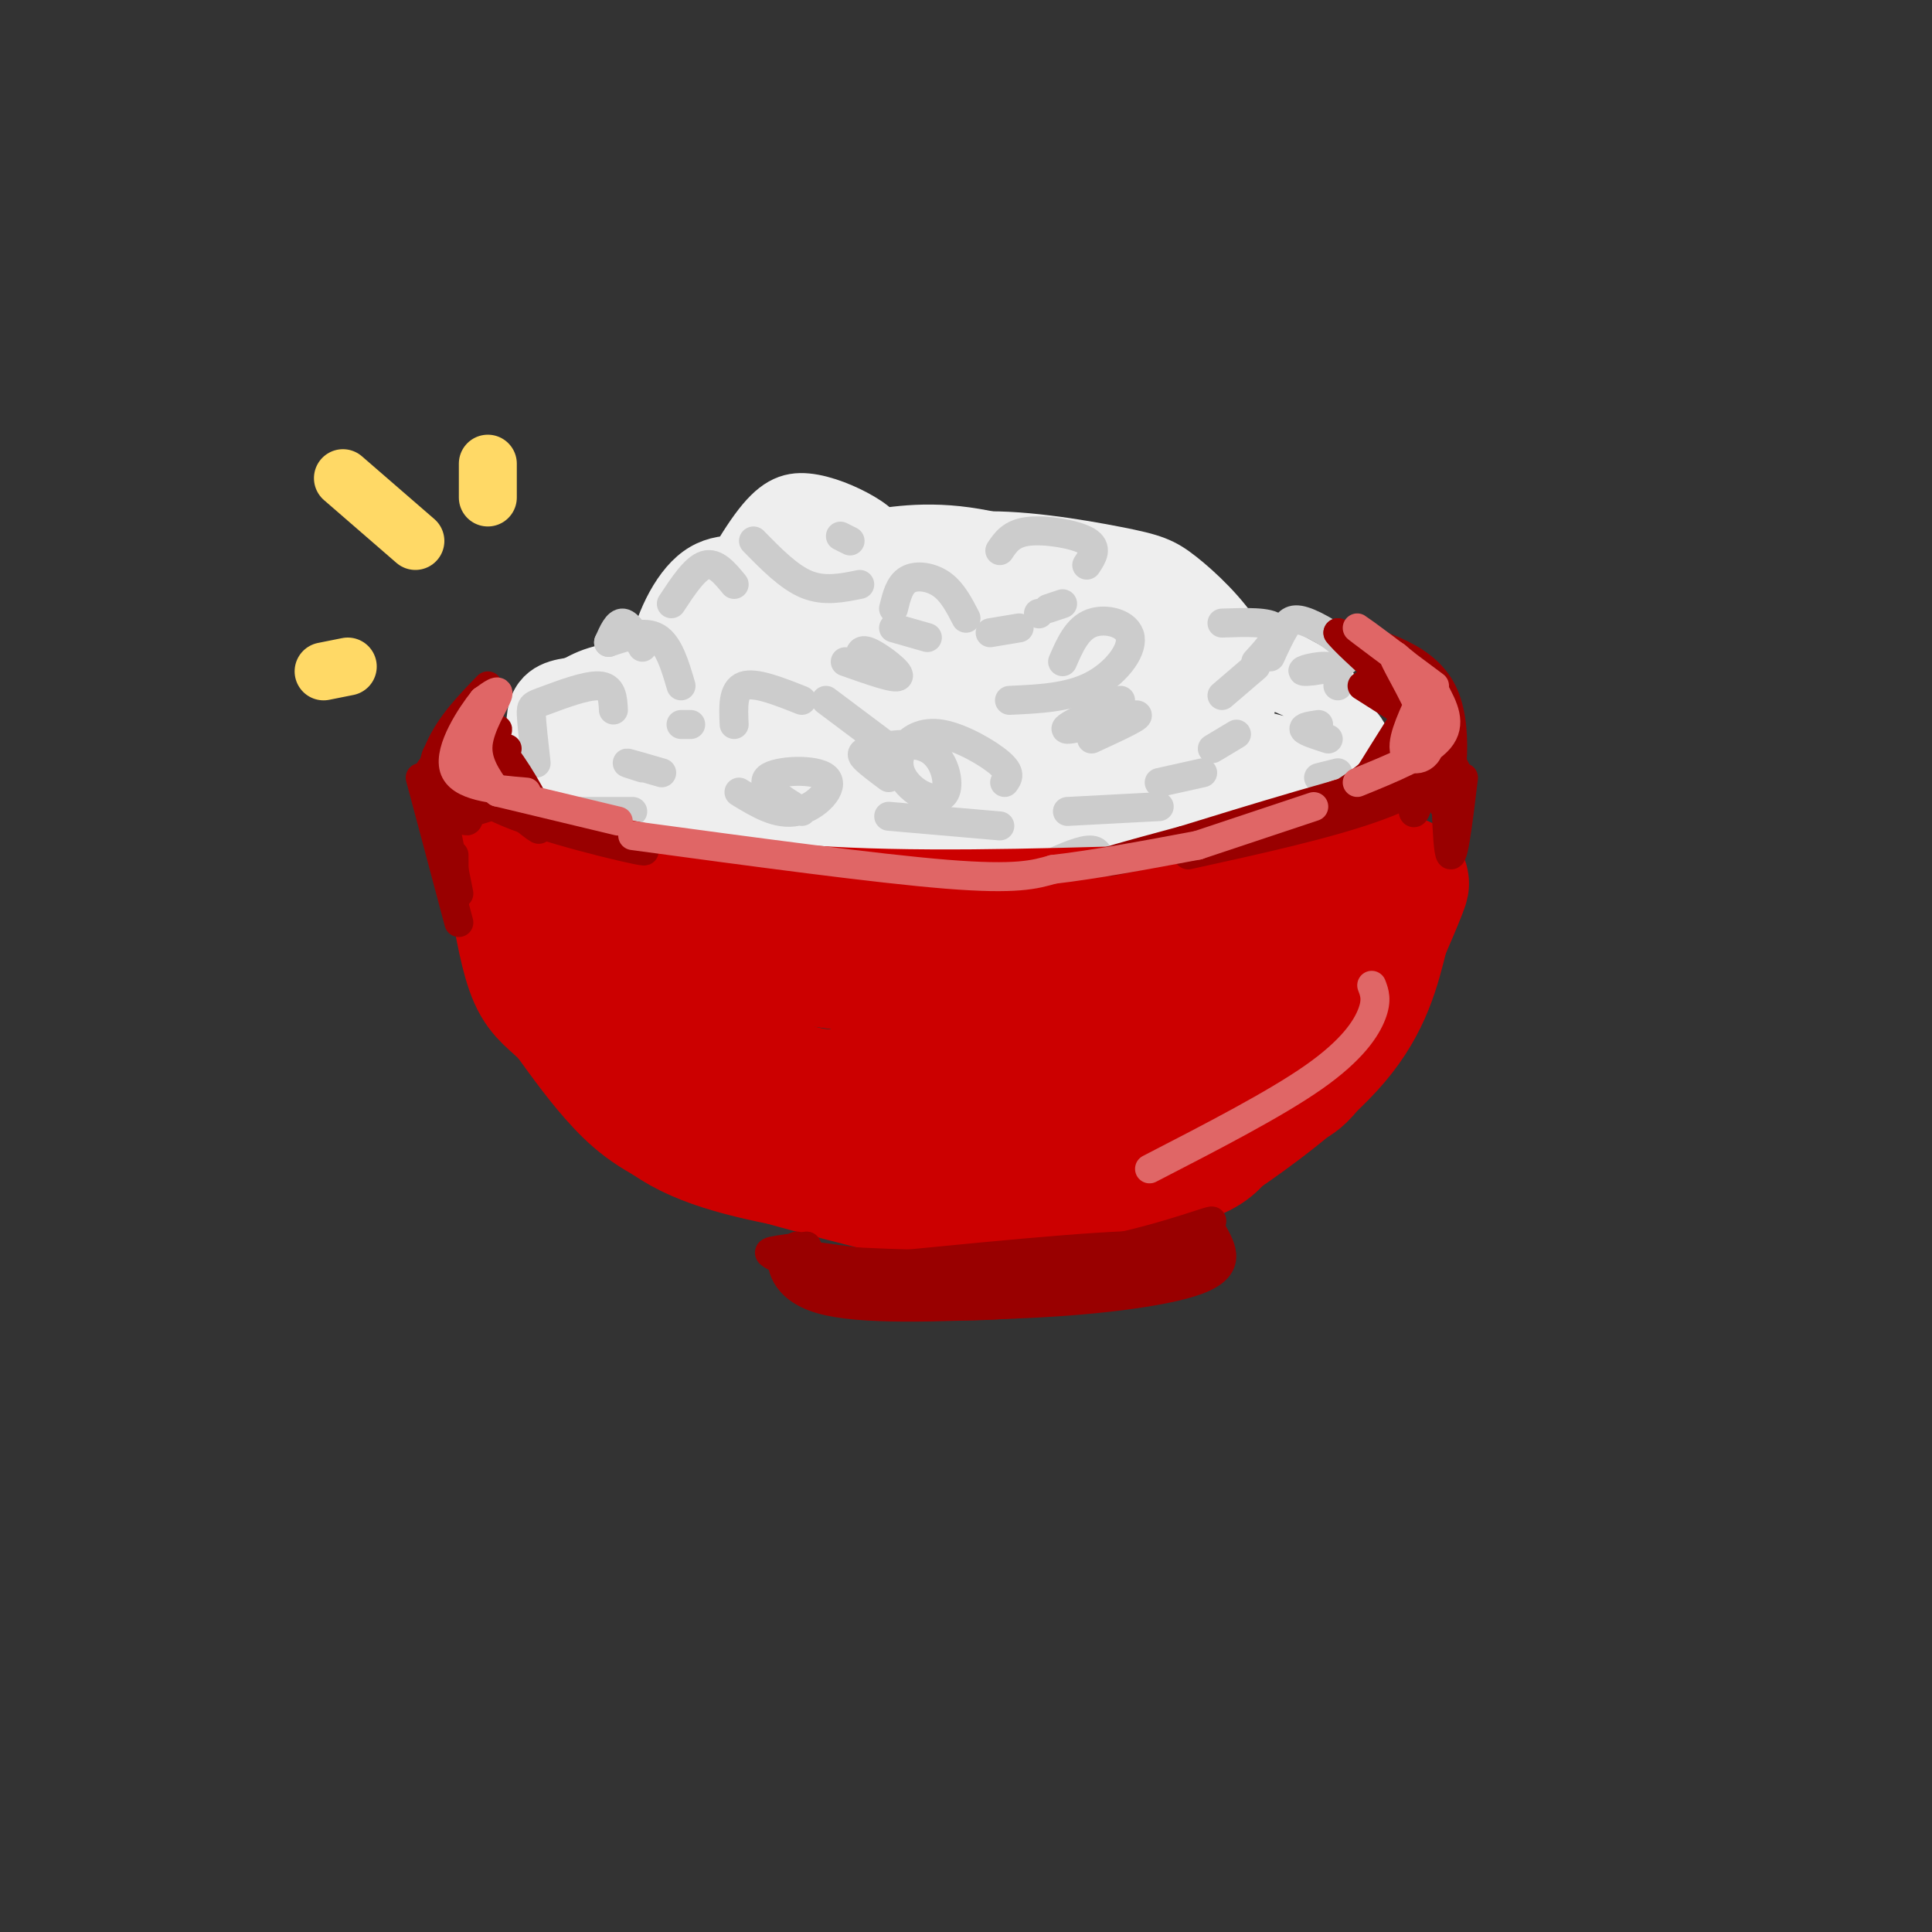 <svg viewBox='0 0 400 400' version='1.1' xmlns='http://www.w3.org/2000/svg' xmlns:xlink='http://www.w3.org/1999/xlink'><rect x="0" y="0" width="400" height="400" fill="#333333" stroke="none"/><g fill='none' stroke='#eeeeee' stroke-width='12' stroke-linecap='round' stroke-linejoin='round'><path d='M123,163c-1.209,-3.310 -2.419,-6.619 -2,-10c0.419,-3.381 2.466,-6.833 5,-8c2.534,-1.167 5.556,-0.049 7,1c1.444,1.049 1.311,2.029 1,5c-0.311,2.971 -0.799,7.932 -2,11c-1.201,3.068 -3.115,4.243 -6,6c-2.885,1.757 -6.741,4.098 -10,0c-3.259,-4.098 -5.920,-14.633 -5,-20c0.920,-5.367 5.422,-5.565 8,-6c2.578,-0.435 3.233,-1.106 8,1c4.767,2.106 13.648,6.990 17,12c3.352,5.010 1.177,10.147 -4,14c-5.177,3.853 -13.355,6.422 -18,7c-4.645,0.578 -5.756,-0.835 -7,-5c-1.244,-4.165 -2.622,-11.083 -4,-18'/><path d='M111,153c0.599,-5.037 4.097,-8.630 8,-11c3.903,-2.370 8.211,-3.516 15,-3c6.789,0.516 16.058,2.693 21,6c4.942,3.307 5.556,7.744 4,11c-1.556,3.256 -5.284,5.331 -8,7c-2.716,1.669 -4.422,2.932 -8,3c-3.578,0.068 -9.029,-1.058 -12,-2c-2.971,-0.942 -3.461,-1.699 -4,-5c-0.539,-3.301 -1.128,-9.147 -1,-13c0.128,-3.853 0.972,-5.712 4,-8c3.028,-2.288 8.240,-5.005 13,-6c4.760,-0.995 9.069,-0.267 12,2c2.931,2.267 4.483,6.072 5,9c0.517,2.928 -0.000,4.980 -2,7c-2.000,2.020 -5.481,4.007 -9,5c-3.519,0.993 -7.075,0.992 -9,0c-1.925,-0.992 -2.220,-2.976 -3,-6c-0.780,-3.024 -2.044,-7.089 -1,-13c1.044,-5.911 4.396,-13.668 9,-17c4.604,-3.332 10.458,-2.238 15,0c4.542,2.238 7.771,5.619 11,9'/><path d='M171,128c1.765,4.018 0.678,9.562 0,13c-0.678,3.438 -0.946,4.769 -5,7c-4.054,2.231 -11.892,5.362 -16,5c-4.108,-0.362 -4.484,-4.216 -5,-8c-0.516,-3.784 -1.172,-7.499 1,-14c2.172,-6.501 7.171,-15.790 11,-21c3.829,-5.210 6.487,-6.342 10,-6c3.513,0.342 7.882,2.158 11,4c3.118,1.842 4.986,3.708 7,9c2.014,5.292 4.174,14.008 5,19c0.826,4.992 0.317,6.261 -3,10c-3.317,3.739 -9.443,9.949 -13,13c-3.557,3.051 -4.544,2.944 -6,2c-1.456,-0.944 -3.381,-2.726 -5,-8c-1.619,-5.274 -2.934,-14.041 -2,-20c0.934,-5.959 4.115,-9.111 6,-12c1.885,-2.889 2.474,-5.517 10,-2c7.526,3.517 21.988,13.178 28,18c6.012,4.822 3.575,4.806 0,7c-3.575,2.194 -8.287,6.597 -13,11'/><path d='M192,155c-6.318,2.722 -15.611,4.027 -21,2c-5.389,-2.027 -6.872,-7.385 -8,-12c-1.128,-4.615 -1.901,-8.487 0,-13c1.901,-4.513 6.476,-9.666 12,-12c5.524,-2.334 11.996,-1.849 19,0c7.004,1.849 14.541,5.061 19,8c4.459,2.939 5.841,5.606 7,8c1.159,2.394 2.094,4.515 2,7c-0.094,2.485 -1.216,5.334 -4,8c-2.784,2.666 -7.230,5.148 -13,7c-5.770,1.852 -12.865,3.074 -19,1c-6.135,-2.074 -11.309,-7.443 -15,-12c-3.691,-4.557 -5.897,-8.303 -6,-14c-0.103,-5.697 1.898,-13.347 4,-17c2.102,-3.653 4.303,-3.311 9,-4c4.697,-0.689 11.888,-2.409 22,-1c10.112,1.409 23.146,5.947 30,9c6.854,3.053 7.528,4.623 8,9c0.472,4.377 0.743,11.563 0,16c-0.743,4.437 -2.498,6.125 -7,8c-4.502,1.875 -11.751,3.938 -19,6'/><path d='M212,159c-5.877,0.609 -11.070,-0.868 -16,-5c-4.930,-4.132 -9.596,-10.920 -12,-17c-2.404,-6.080 -2.544,-11.453 0,-16c2.544,-4.547 7.774,-8.267 17,-9c9.226,-0.733 22.448,1.521 30,3c7.552,1.479 9.433,2.183 13,5c3.567,2.817 8.820,7.747 12,13c3.180,5.253 4.286,10.827 0,17c-4.286,6.173 -13.964,12.944 -21,16c-7.036,3.056 -11.431,2.398 -14,2c-2.569,-0.398 -3.311,-0.534 -5,-5c-1.689,-4.466 -4.326,-13.261 -5,-18c-0.674,-4.739 0.615,-5.421 2,-7c1.385,-1.579 2.867,-4.053 9,-6c6.133,-1.947 16.919,-3.366 26,-2c9.081,1.366 16.458,5.518 21,8c4.542,2.482 6.248,3.294 7,7c0.752,3.706 0.549,10.305 -2,15c-2.549,4.695 -7.442,7.484 -13,9c-5.558,1.516 -11.779,1.758 -18,2'/><path d='M243,171c-5.162,-0.313 -9.067,-2.096 -11,-7c-1.933,-4.904 -1.894,-12.931 -1,-17c0.894,-4.069 2.644,-4.182 5,-5c2.356,-0.818 5.319,-2.341 10,-3c4.681,-0.659 11.082,-0.455 18,2c6.918,2.455 14.355,7.161 17,11c2.645,3.839 0.500,6.809 0,9c-0.500,2.191 0.646,3.601 -7,7c-7.646,3.399 -24.083,8.788 -36,9c-11.917,0.212 -19.315,-4.753 -23,-10c-3.685,-5.247 -3.656,-10.777 -1,-14c2.656,-3.223 7.940,-4.139 11,-5c3.060,-0.861 3.895,-1.669 13,0c9.105,1.669 26.480,5.814 33,8c6.520,2.186 2.183,2.415 1,4c-1.183,1.585 0.786,4.528 -9,7c-9.786,2.472 -31.327,4.473 -43,5c-11.673,0.527 -13.478,-0.421 -15,-4c-1.522,-3.579 -2.761,-9.790 -4,-16'/><path d='M201,152c1.027,-3.623 5.595,-4.682 8,-6c2.405,-1.318 2.647,-2.895 13,-1c10.353,1.895 30.818,7.263 40,10c9.182,2.737 7.083,2.844 6,5c-1.083,2.156 -1.150,6.361 -4,9c-2.850,2.639 -8.484,3.714 -12,5c-3.516,1.286 -4.915,2.785 -13,3c-8.085,0.215 -22.856,-0.853 -31,-2c-8.144,-1.147 -9.663,-2.372 -13,-6c-3.337,-3.628 -8.494,-9.660 -10,-14c-1.506,-4.340 0.637,-6.988 1,-9c0.363,-2.012 -1.054,-3.389 8,-4c9.054,-0.611 28.580,-0.458 41,1c12.420,1.458 17.734,4.219 17,8c-0.734,3.781 -7.518,8.580 -15,12c-7.482,3.420 -15.663,5.461 -27,7c-11.337,1.539 -25.829,2.574 -35,2c-9.171,-0.574 -13.021,-2.759 -15,-8c-1.979,-5.241 -2.087,-13.539 3,-21c5.087,-7.461 15.370,-14.086 24,-18c8.630,-3.914 15.609,-5.118 24,-3c8.391,2.118 18.196,7.559 28,13'/><path d='M239,135c5.120,3.582 3.921,6.036 1,10c-2.921,3.964 -7.564,9.436 -16,14c-8.436,4.564 -20.667,8.218 -31,10c-10.333,1.782 -18.770,1.692 -26,-1c-7.230,-2.692 -13.253,-7.985 -16,-12c-2.747,-4.015 -2.219,-6.752 -2,-10c0.219,-3.248 0.128,-7.006 1,-10c0.872,-2.994 2.705,-5.223 8,-8c5.295,-2.777 14.051,-6.102 20,-8c5.949,-1.898 9.092,-2.367 18,0c8.908,2.367 23.580,7.572 31,11c7.420,3.428 7.588,5.079 8,8c0.412,2.921 1.069,7.113 -3,12c-4.069,4.887 -12.865,10.468 -24,13c-11.135,2.532 -24.610,2.016 -33,-1c-8.390,-3.016 -11.693,-8.533 -13,-12c-1.307,-3.467 -0.616,-4.885 1,-7c1.616,-2.115 4.156,-4.926 14,-6c9.844,-1.074 26.991,-0.412 38,1c11.009,1.412 15.879,3.574 21,5c5.121,1.426 10.494,2.115 14,4c3.506,1.885 5.145,4.967 5,7c-0.145,2.033 -2.072,3.016 -4,4'/><path d='M251,159c-3.390,1.989 -9.865,4.962 -25,5c-15.135,0.038 -38.928,-2.859 -31,-4c7.928,-1.141 47.579,-0.525 63,0c15.421,0.525 6.614,0.958 5,2c-1.614,1.042 3.965,2.694 0,5c-3.965,2.306 -17.475,5.268 -31,7c-13.525,1.732 -27.067,2.234 -40,0c-12.933,-2.234 -25.259,-7.205 -30,-10c-4.741,-2.795 -1.898,-3.415 0,-4c1.898,-0.585 2.851,-1.135 10,-1c7.149,0.135 20.494,0.954 31,2c10.506,1.046 18.175,2.320 15,5c-3.175,2.680 -17.193,6.766 -31,8c-13.807,1.234 -27.404,-0.383 -41,-2'/><path d='M146,172c-9.780,-0.864 -13.729,-2.024 -14,-4c-0.271,-1.976 3.136,-4.767 10,-6c6.864,-1.233 17.184,-0.909 26,0c8.816,0.909 16.127,2.403 13,5c-3.127,2.597 -16.690,6.297 -26,8c-9.310,1.703 -14.365,1.410 -22,0c-7.635,-1.410 -17.850,-3.936 -22,-6c-4.150,-2.064 -2.234,-3.666 0,-5c2.234,-1.334 4.785,-2.402 12,-3c7.215,-0.598 19.093,-0.727 26,0c6.907,0.727 8.843,2.310 10,4c1.157,1.690 1.534,3.489 -5,5c-6.534,1.511 -19.978,2.735 -27,2c-7.022,-0.735 -7.621,-3.429 -9,-6c-1.379,-2.571 -3.537,-5.020 0,-9c3.537,-3.980 12.768,-9.490 22,-15'/><path d='M140,142c7.265,-3.450 14.426,-4.576 20,-4c5.574,0.576 9.561,2.854 13,6c3.439,3.146 6.330,7.161 4,11c-2.330,3.839 -9.881,7.502 -15,8c-5.119,0.498 -7.807,-2.168 -8,-6c-0.193,-3.832 2.108,-8.830 3,-12c0.892,-3.170 0.376,-4.510 5,-5c4.624,-0.490 14.388,-0.128 20,2c5.612,2.128 7.072,6.021 8,9c0.928,2.979 1.324,5.044 -2,7c-3.324,1.956 -10.369,3.804 -18,5c-7.631,1.196 -15.847,1.739 -18,-2c-2.153,-3.739 1.757,-11.762 4,-15c2.243,-3.238 2.818,-1.693 12,2c9.182,3.693 26.972,9.533 34,13c7.028,3.467 3.294,4.562 1,6c-2.294,1.438 -3.147,3.219 -4,5'/><path d='M199,172c-3.034,2.173 -8.619,5.107 -28,5c-19.381,-0.107 -52.556,-3.254 -43,-5c9.556,-1.746 61.845,-2.090 85,0c23.155,2.090 17.177,6.613 15,9c-2.177,2.387 -0.553,2.638 -4,4c-3.447,1.362 -11.965,3.837 -23,5c-11.035,1.163 -24.587,1.015 -34,-1c-9.413,-2.015 -14.686,-5.896 -17,-8c-2.314,-2.104 -1.670,-2.431 0,-5c1.670,-2.569 4.365,-7.379 13,-11c8.635,-3.621 23.209,-6.052 37,-6c13.791,0.052 26.797,2.586 34,5c7.203,2.414 8.601,4.707 10,7'/><path d='M244,171c1.511,2.249 0.287,4.372 -1,6c-1.287,1.628 -2.638,2.762 -9,5c-6.362,2.238 -17.736,5.582 -31,7c-13.264,1.418 -28.419,0.910 -36,0c-7.581,-0.910 -7.588,-2.223 -8,-4c-0.412,-1.777 -1.227,-4.018 -1,-7c0.227,-2.982 1.498,-6.706 8,-10c6.502,-3.294 18.236,-6.160 33,-7c14.764,-0.840 32.559,0.346 44,2c11.441,1.654 16.528,3.777 19,5c2.472,1.223 2.329,1.545 3,4c0.671,2.455 2.156,7.042 -13,12c-15.156,4.958 -46.953,10.288 -64,11c-17.047,0.712 -19.344,-3.194 -21,-6c-1.656,-2.806 -2.669,-4.512 -2,-8c0.669,-3.488 3.022,-8.758 7,-12c3.978,-3.242 9.583,-4.454 13,-6c3.417,-1.546 4.648,-3.425 19,-4c14.352,-0.575 41.826,0.153 55,1c13.174,0.847 12.050,1.813 12,4c-0.050,2.187 0.975,5.593 2,9'/><path d='M273,173c-5.016,4.650 -18.558,11.775 -32,16c-13.442,4.225 -26.786,5.550 -37,6c-10.214,0.450 -17.298,0.025 -22,-1c-4.702,-1.025 -7.022,-2.650 -9,-4c-1.978,-1.350 -3.616,-2.426 -6,-6c-2.384,-3.574 -5.516,-9.647 0,-14c5.516,-4.353 19.680,-6.984 34,-7c14.320,-0.016 28.795,2.585 37,4c8.205,1.415 10.138,1.644 5,5c-5.138,3.356 -17.347,9.837 -32,13c-14.653,3.163 -31.749,3.006 -41,2c-9.251,-1.006 -10.656,-2.861 -10,-5c0.656,-2.139 3.372,-4.563 16,-5c12.628,-0.437 35.169,1.113 42,3c6.831,1.887 -2.048,4.111 -10,5c-7.952,0.889 -14.976,0.445 -22,0'/><path d='M186,185c-7.515,0.784 -15.302,2.744 -15,-1c0.302,-3.744 8.693,-13.191 10,-25c1.307,-11.809 -4.470,-25.978 -4,-34c0.470,-8.022 7.187,-9.895 6,-9c-1.187,0.895 -10.277,4.560 -15,4c-4.723,-0.560 -5.079,-5.343 -5,-8c0.079,-2.657 0.594,-3.188 2,-2c1.406,1.188 3.703,4.094 6,7'/><path d='M171,117c1.289,0.200 1.511,-2.800 2,-2c0.489,0.800 1.244,5.400 2,10'/></g>
<g fill='none' stroke='#cccccc' stroke-width='6' stroke-linecap='round' stroke-linejoin='round'><path d='M156,112c3.667,3.750 7.333,7.500 11,9c3.667,1.500 7.333,0.750 11,0'/><path d='M176,112c0.000,0.000 -2.000,-1.000 -2,-1'/><path d='M185,126c0.600,-2.489 1.200,-4.978 3,-6c1.800,-1.022 4.800,-0.578 7,1c2.200,1.578 3.600,4.289 5,7'/><path d='M192,132c0.000,0.000 -7.000,-2.000 -7,-2'/><path d='M207,114c1.200,-1.800 2.400,-3.600 6,-4c3.600,-0.400 9.600,0.600 12,2c2.400,1.400 1.200,3.200 0,5'/><path d='M220,125c0.000,0.000 -3.000,1.000 -3,1'/><path d='M211,130c0.000,0.000 -6.000,1.000 -6,1'/><path d='M215,127c0.000,0.000 0.100,0.100 0.1,0.1'/><path d='M220,137c1.494,-3.440 2.988,-6.881 6,-8c3.012,-1.119 7.542,0.083 8,3c0.458,2.917 -3.155,7.548 -8,10c-4.845,2.452 -10.923,2.726 -17,3'/><path d='M232,145c-6.400,2.978 -12.800,5.956 -11,6c1.800,0.044 11.800,-2.844 14,-3c2.200,-0.156 -3.400,2.422 -9,5'/><path d='M253,129c4.917,-0.167 9.833,-0.333 11,1c1.167,1.333 -1.417,4.167 -4,7'/><path d='M260,138c0.000,0.000 -7.000,6.000 -7,6'/><path d='M256,152c0.000,0.000 -5.000,3.000 -5,3'/><path d='M249,160c0.000,0.000 -9.000,2.000 -9,2'/><path d='M240,167c0.000,0.000 -19.000,1.000 -19,1'/><path d='M207,171c0.000,0.000 -23.000,-2.000 -23,-2'/><path d='M166,168c-4.423,-2.726 -8.845,-5.452 -7,-7c1.845,-1.548 9.958,-1.917 12,0c2.042,1.917 -1.988,6.119 -6,7c-4.012,0.881 -8.006,-1.560 -12,-4'/><path d='M152,150c-0.167,-3.583 -0.333,-7.167 2,-8c2.333,-0.833 7.167,1.083 12,3'/><path d='M171,145c0.000,0.000 12.000,9.000 12,9'/><path d='M184,161c-2.044,-1.523 -4.089,-3.046 -5,-4c-0.911,-0.954 -0.689,-1.338 2,-2c2.689,-0.662 7.844,-1.604 11,0c3.156,1.604 4.314,5.752 4,8c-0.314,2.248 -2.100,2.597 -4,2c-1.900,-0.597 -3.912,-2.141 -5,-4c-1.088,-1.859 -1.250,-4.034 0,-6c1.250,-1.966 3.914,-3.721 8,-3c4.086,0.721 9.596,3.920 12,6c2.404,2.080 1.702,3.040 1,4'/><path d='M178,137c-0.067,-1.467 -0.133,-2.933 2,-2c2.133,0.933 6.467,4.267 6,5c-0.467,0.733 -5.733,-1.133 -11,-3'/><path d='M141,150c0.000,0.000 2.000,0.000 2,0'/><path d='M137,160c-3.167,-0.917 -6.333,-1.833 -7,-2c-0.667,-0.167 1.167,0.417 3,1'/><path d='M131,168c0.000,0.000 -11.000,0.000 -11,0'/><path d='M111,158c-0.452,-4.006 -0.905,-8.012 -1,-10c-0.095,-1.988 0.167,-1.958 3,-3c2.833,-1.042 8.238,-3.155 11,-3c2.762,0.155 2.881,2.577 3,5'/><path d='M126,133c0.917,-2.083 1.833,-4.167 3,-4c1.167,0.167 2.583,2.583 4,5'/><path d='M126,133c3.750,-1.250 7.500,-2.500 10,-1c2.500,1.500 3.750,5.750 5,10'/><path d='M139,125c2.417,-3.667 4.833,-7.333 7,-8c2.167,-0.667 4.083,1.667 6,4'/><path d='M263,136c1.027,-2.238 2.055,-4.477 3,-6c0.945,-1.523 1.809,-2.331 5,-1c3.191,1.331 8.711,4.800 8,7c-0.711,2.200 -7.653,3.131 -9,3c-1.347,-0.131 2.901,-1.323 5,-1c2.099,0.323 2.050,2.162 2,4'/><path d='M273,150c-1.667,0.250 -3.333,0.500 -3,1c0.333,0.500 2.667,1.250 5,2'/><path d='M277,160c0.000,0.000 -4.000,1.000 -4,1'/><path d='M278,164c-1.583,3.250 -3.167,6.500 -5,8c-1.833,1.500 -3.917,1.250 -6,1'/><path d='M265,174c0.000,0.000 -5.000,3.000 -5,3'/><path d='M217,179c3.578,-1.600 7.156,-3.200 9,-3c1.844,0.200 1.956,2.200 0,4c-1.956,1.800 -5.978,3.400 -10,5'/><path d='M201,181c-0.833,2.250 -1.667,4.500 -4,5c-2.333,0.500 -6.167,-0.750 -10,-2'/></g>
<g fill='none' stroke='#cc0000' stroke-width='28' stroke-linecap='round' stroke-linejoin='round'><path d='M110,185c24.750,6.333 49.500,12.667 70,15c20.500,2.333 36.750,0.667 53,-1'/><path d='M111,180c17.333,3.750 34.667,7.500 56,9c21.333,1.500 46.667,0.750 72,0'/><path d='M239,189c15.333,-0.489 17.667,-1.711 22,-4c4.333,-2.289 10.667,-5.644 17,-9'/><path d='M278,176c3.214,-1.631 2.750,-1.208 3,-1c0.250,0.208 1.214,0.202 0,4c-1.214,3.798 -4.607,11.399 -8,19'/><path d='M273,198c-3.107,6.512 -6.875,13.292 -11,19c-4.125,5.708 -8.607,10.345 -17,14c-8.393,3.655 -20.696,6.327 -33,9'/><path d='M212,240c-9.721,2.244 -17.523,3.354 -27,2c-9.477,-1.354 -20.628,-5.172 -27,-7c-6.372,-1.828 -7.963,-1.665 -13,-5c-5.037,-3.335 -13.518,-10.167 -22,-17'/><path d='M123,213c-5.500,-6.167 -8.250,-13.083 -11,-20'/><path d='M112,193c6.620,2.931 28.671,20.260 42,28c13.329,7.740 17.935,5.892 24,6c6.065,0.108 13.590,2.174 27,-1c13.410,-3.174 32.705,-11.587 52,-20'/><path d='M257,206c9.531,-3.978 7.359,-3.922 3,-1c-4.359,2.922 -10.904,8.710 -15,12c-4.096,3.290 -5.742,4.083 -15,5c-9.258,0.917 -26.129,1.959 -43,3'/><path d='M187,225c-8.000,0.167 -6.500,-0.917 -5,-2'/><path d='M133,202c-6.583,-5.167 -13.167,-10.333 -16,-11c-2.833,-0.667 -1.917,3.167 -1,7'/><path d='M116,198c1.476,4.464 5.667,12.125 10,19c4.333,6.875 8.810,12.964 17,17c8.190,4.036 20.095,6.018 32,8'/><path d='M175,242c11.869,1.869 25.542,2.542 38,2c12.458,-0.542 23.702,-2.298 30,-4c6.298,-1.702 7.649,-3.351 9,-5'/><path d='M252,235c6.289,-4.244 17.511,-12.356 24,-20c6.489,-7.644 8.244,-14.822 10,-22'/><path d='M286,193c3.071,-7.048 5.750,-13.667 3,-8c-2.750,5.667 -10.929,23.619 -16,32c-5.071,8.381 -7.036,7.190 -9,6'/><path d='M264,223c-2.222,2.466 -3.276,5.630 -10,10c-6.724,4.370 -19.118,9.946 -30,13c-10.882,3.054 -20.252,3.587 -27,3c-6.748,-0.587 -10.874,-2.293 -15,-4'/><path d='M182,245c-9.298,-2.393 -25.042,-6.375 -35,-10c-9.958,-3.625 -14.131,-6.893 -18,-11c-3.869,-4.107 -7.435,-9.054 -11,-14'/><path d='M118,210c-3.089,-3.200 -5.311,-4.200 -7,-8c-1.689,-3.800 -2.844,-10.400 -4,-17'/><path d='M107,185c-0.500,-4.000 0.250,-5.500 1,-7'/></g>
<g fill='none' stroke='#990000' stroke-width='6' stroke-linecap='round' stroke-linejoin='round'><path d='M168,260c17.844,2.444 35.689,4.889 51,4c15.311,-0.889 28.089,-5.111 22,-6c-6.089,-0.889 -31.044,1.556 -56,4'/><path d='M185,262c-13.907,0.249 -20.676,-1.129 -14,-1c6.676,0.129 26.797,1.766 44,0c17.203,-1.766 31.486,-6.933 35,-8c3.514,-1.067 -3.743,1.967 -11,5'/><path d='M239,258c-3.673,2.104 -7.356,4.863 -21,6c-13.644,1.137 -37.250,0.652 -36,1c1.250,0.348 27.357,1.528 42,1c14.643,-0.528 17.821,-2.764 21,-5'/><path d='M245,261c-1.833,1.429 -16.917,7.500 -36,9c-19.083,1.500 -42.167,-1.571 -38,-4c4.167,-2.429 35.583,-4.214 67,-6'/><path d='M238,260c11.285,-1.168 5.996,-1.089 3,0c-2.996,1.089 -3.700,3.189 -9,5c-5.300,1.811 -15.196,3.334 -26,4c-10.804,0.666 -22.515,0.476 -30,-1c-7.485,-1.476 -10.742,-4.238 -14,-7'/><path d='M162,261c-2.933,-1.489 -3.267,-1.711 -2,-2c1.267,-0.289 4.133,-0.644 7,-1'/><path d='M167,258c1.195,1.963 0.681,7.372 0,7c-0.681,-0.372 -1.530,-6.523 -2,-7c-0.470,-0.477 -0.563,4.721 -1,6c-0.437,1.279 -1.219,-1.360 -2,-4'/><path d='M162,260c-0.311,1.333 -0.089,6.667 8,9c8.089,2.333 24.044,1.667 40,1'/><path d='M210,270c14.533,-0.511 30.867,-2.289 38,-5c7.133,-2.711 5.067,-6.356 3,-10'/><path d='M251,255c-0.067,0.844 -1.733,7.956 -4,10c-2.267,2.044 -5.133,-0.978 -8,-4'/><path d='M286,139c4.022,4.067 8.044,8.133 9,14c0.956,5.867 -1.156,13.533 -2,15c-0.844,1.467 -0.422,-3.267 0,-8'/><path d='M293,160c0.864,-2.703 3.024,-5.459 0,-3c-3.024,2.459 -11.233,10.133 -11,8c0.233,-2.133 8.909,-14.074 9,-14c0.091,0.074 -8.403,12.164 -10,14c-1.597,1.836 3.701,-6.582 9,-15'/><path d='M290,150c1.686,-3.508 1.401,-4.779 1,-3c-0.401,1.779 -0.917,6.608 -5,11c-4.083,4.392 -11.732,8.348 -11,8c0.732,-0.348 9.846,-5.001 14,-6c4.154,-0.999 3.349,1.654 -10,6c-13.349,4.346 -39.243,10.385 -47,12c-7.757,1.615 2.621,-1.192 13,-4'/><path d='M245,174c12.310,-3.798 36.583,-11.292 46,-13c9.417,-1.708 3.976,2.369 -6,6c-9.976,3.631 -24.488,6.815 -39,10'/><path d='M296,153c2.583,2.333 5.167,4.667 6,8c0.833,3.333 -0.083,7.667 -1,12'/><path d='M303,161c-1.156,9.600 -2.311,19.200 -3,15c-0.689,-4.200 -0.911,-22.200 -1,-26c-0.089,-3.800 -0.044,6.600 0,17'/><path d='M299,167c0.978,-1.889 3.422,-15.111 0,-23c-3.422,-7.889 -12.711,-10.444 -22,-13'/><path d='M277,131c1.689,2.556 16.911,15.444 20,19c3.089,3.556 -5.956,-2.222 -15,-8'/><path d='M100,152c0.750,-3.964 1.500,-7.929 0,-5c-1.500,2.929 -5.250,12.750 -5,12c0.250,-0.750 4.500,-12.071 5,-13c0.500,-0.929 -2.750,8.536 -6,18'/><path d='M94,164c0.077,4.734 3.268,7.568 3,5c-0.268,-2.568 -3.995,-10.537 -1,-10c2.995,0.537 12.713,9.582 15,12c2.287,2.418 -2.856,-1.791 -8,-6'/><path d='M103,165c-2.899,-2.161 -6.148,-4.564 -7,-4c-0.852,0.564 0.692,4.096 11,8c10.308,3.904 29.382,8.180 26,7c-3.382,-1.180 -29.218,-7.818 -39,-12c-9.782,-4.182 -3.509,-5.909 0,-7c3.509,-1.091 4.255,-1.545 5,-2'/><path d='M99,155c1.964,-1.405 4.375,-3.917 4,-4c-0.375,-0.083 -3.536,2.262 -4,5c-0.464,2.738 1.768,5.869 4,9'/><path d='M107,165c-6.533,2.422 -13.067,4.844 -16,3c-2.933,-1.844 -2.267,-7.956 0,-13c2.267,-5.044 6.133,-9.022 10,-13'/><path d='M97,155c0.698,1.904 1.397,3.808 2,3c0.603,-0.808 1.112,-4.327 2,-3c0.888,1.327 2.156,7.500 2,7c-0.156,-0.500 -1.734,-7.673 0,-7c1.734,0.673 6.781,9.192 8,12c1.219,2.808 -1.391,-0.096 -4,-3'/><path d='M107,164c-1.600,-0.867 -3.600,-1.533 -4,-3c-0.400,-1.467 0.800,-3.733 2,-6'/><path d='M100,158c-1.818,0.192 -3.636,0.384 -5,3c-1.364,2.616 -2.274,7.657 -2,8c0.274,0.343 1.733,-4.011 1,-8c-0.733,-3.989 -3.659,-7.612 -4,-3c-0.341,4.612 1.903,17.461 3,22c1.097,4.539 1.049,0.770 1,-3'/><path d='M87,161c0.000,0.000 8.000,30.000 8,30'/><path d='M91,165c0.000,0.000 4.000,20.000 4,20'/></g>
<g fill='none' stroke='#e06666' stroke-width='6' stroke-linecap='round' stroke-linejoin='round'><path d='M131,173c25.250,3.417 50.500,6.833 65,8c14.500,1.167 18.250,0.083 22,-1'/><path d='M218,180c8.667,-1.000 19.333,-3.000 30,-5'/><path d='M248,175c0.000,0.000 24.000,-8.000 24,-8'/><path d='M281,162c7.167,-2.917 14.333,-5.833 17,-9c2.667,-3.167 0.833,-6.583 -1,-10'/><path d='M292,139c-2.226,-2.500 -4.452,-5.000 -3,-2c1.452,3.000 6.583,11.500 7,16c0.417,4.500 -3.881,5.000 -5,3c-1.119,-2.000 0.940,-6.500 3,-11'/><path d='M294,145c1.429,-2.095 3.500,-1.833 0,-5c-3.500,-3.167 -12.571,-9.762 -13,-10c-0.429,-0.238 7.786,5.881 16,12'/><path d='M128,170c0.000,0.000 -25.000,-6.000 -25,-6'/><path d='M103,164c-2.200,-3.089 -4.400,-6.178 -4,-10c0.400,-3.822 3.400,-8.378 4,-10c0.600,-1.622 -1.200,-0.311 -3,1'/><path d='M100,145c-2.467,3.044 -7.133,10.156 -6,14c1.133,3.844 8.067,4.422 15,5'/><path d='M284,204c0.578,1.511 1.156,3.022 0,6c-1.156,2.978 -4.044,7.422 -12,13c-7.956,5.578 -20.978,12.289 -34,19'/></g>
<g fill='none' stroke='#ffd966' stroke-width='12' stroke-linecap='round' stroke-linejoin='round'><path d='M86,112c0.000,0.000 -15.000,-13.000 -15,-13'/><path d='M101,103c0.000,0.000 0.000,-7.000 0,-7'/><path d='M72,138c0.000,0.000 -5.000,1.000 -5,1'/></g>
</svg>